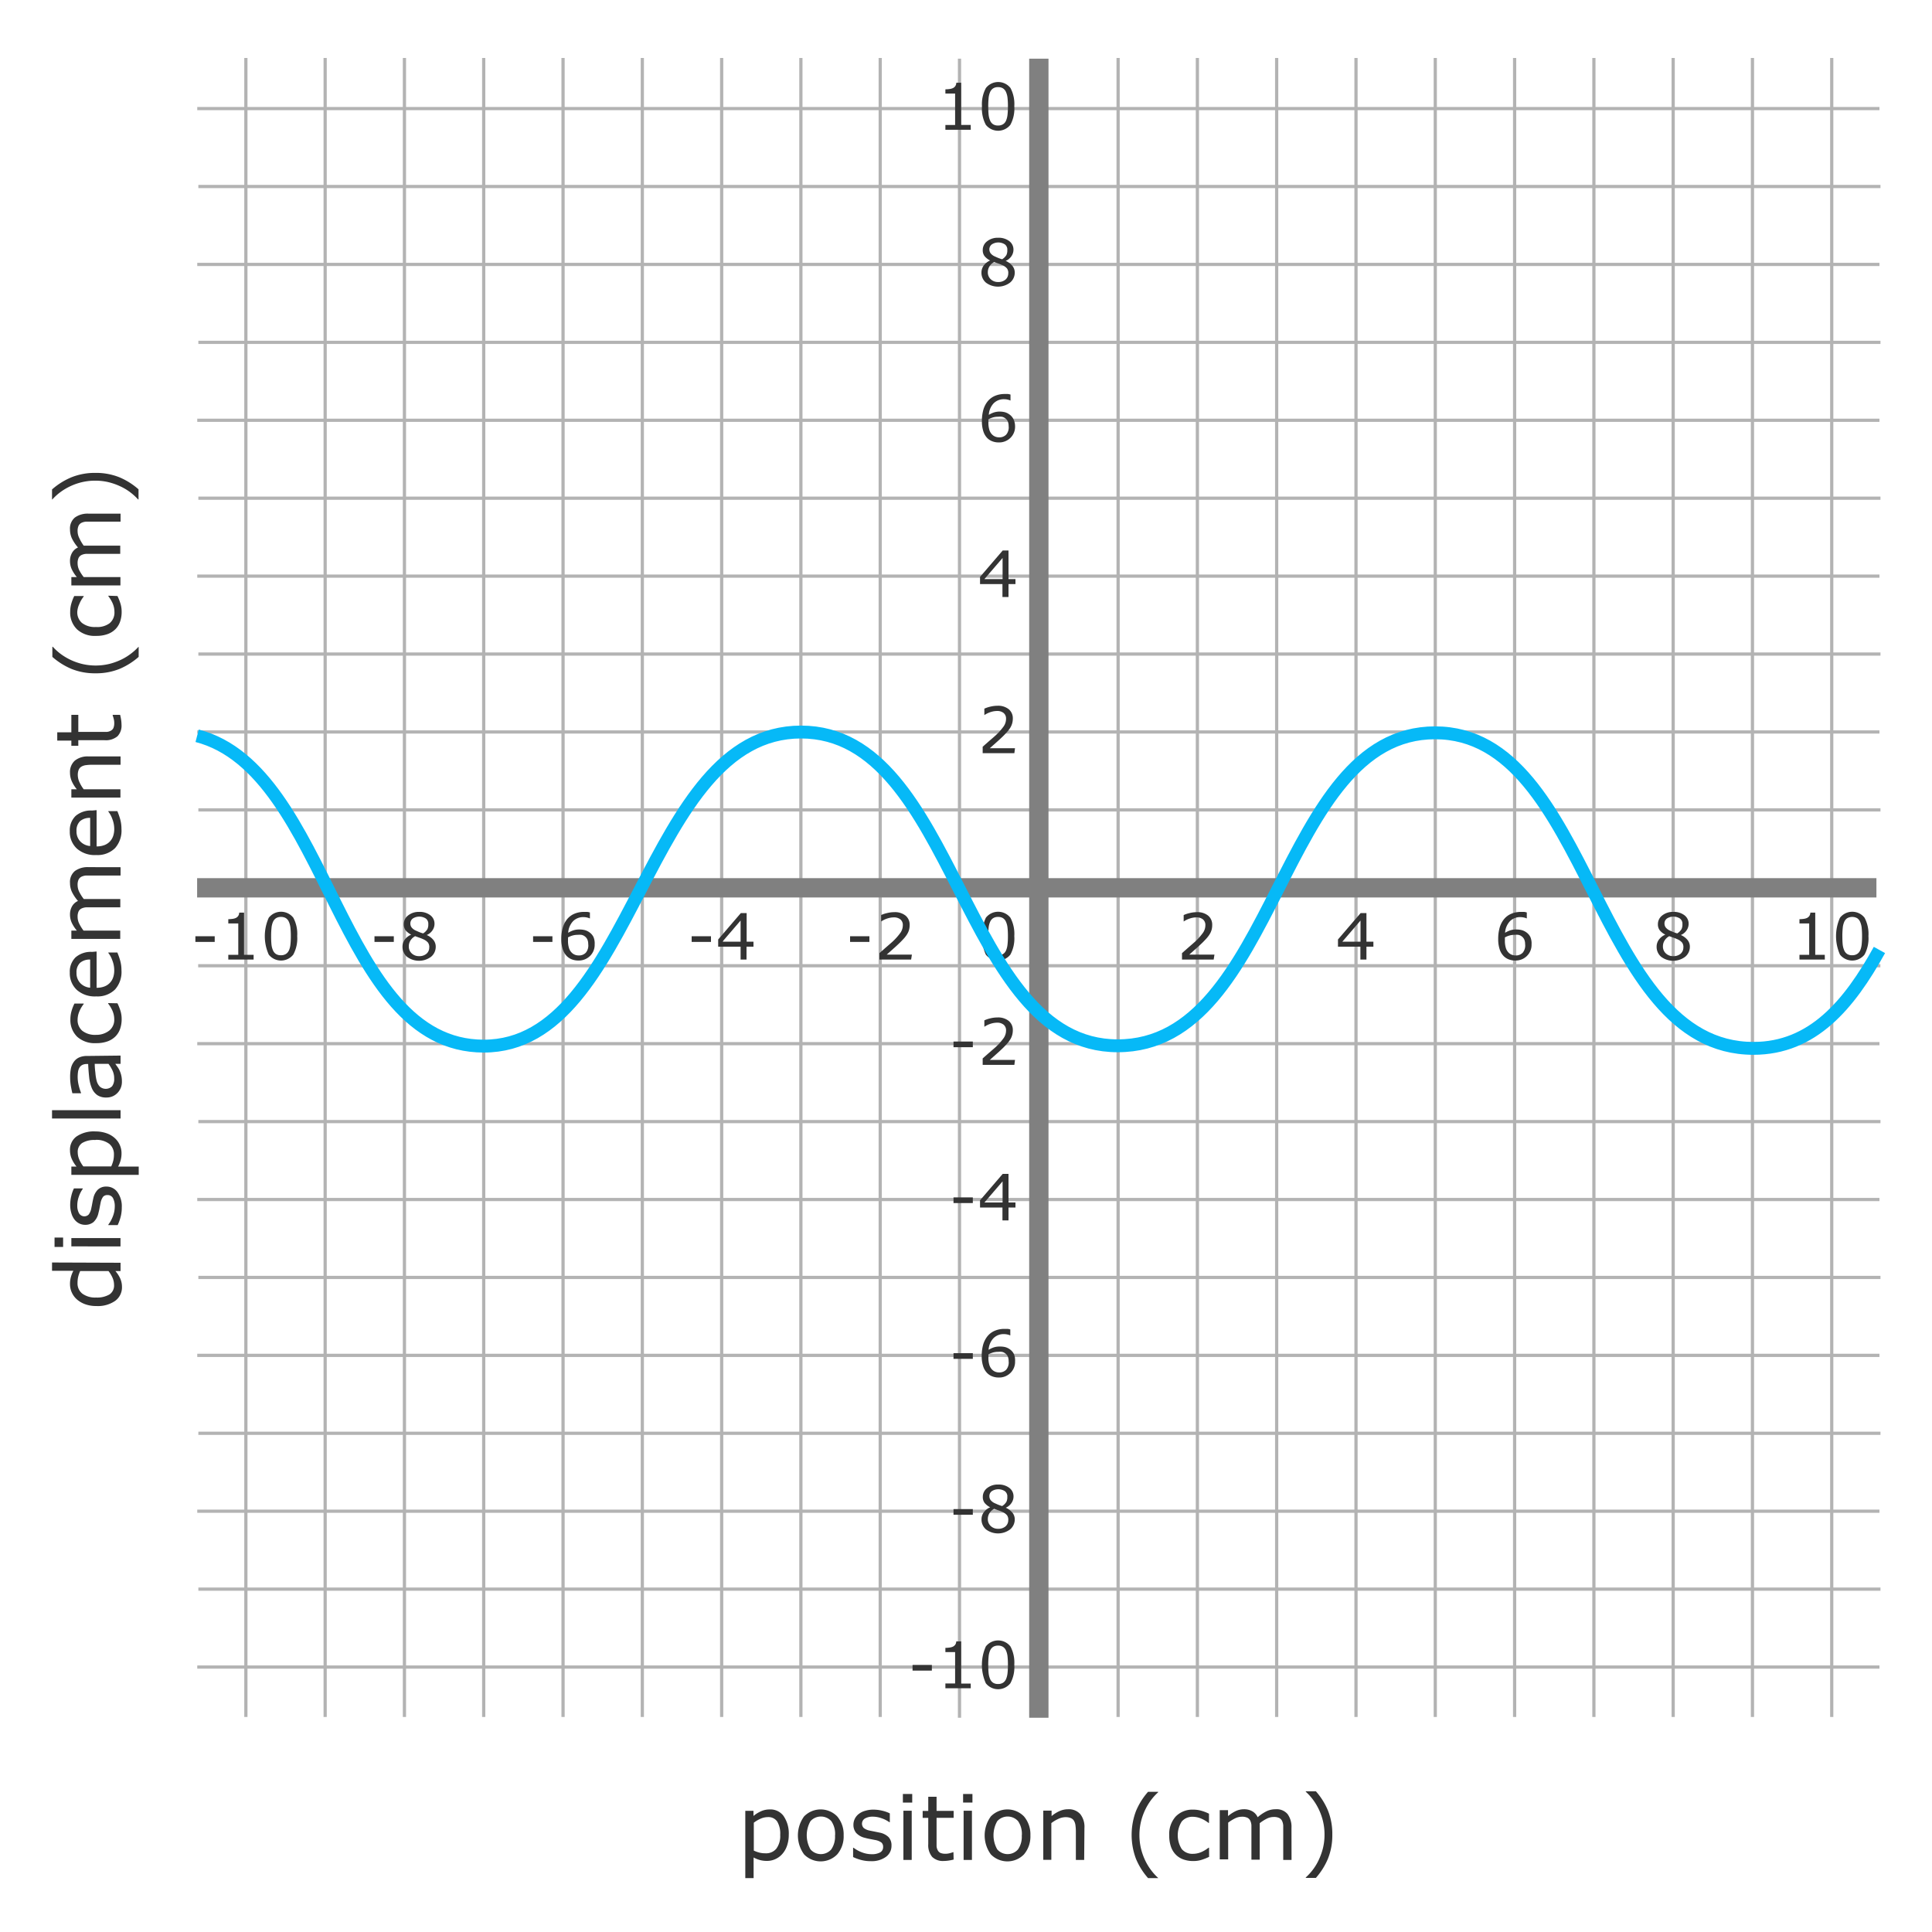 <svg xmlns="http://www.w3.org/2000/svg" width="300" height="300" viewBox="0 0 300 300"><title>2018-con-SCI-158-wave18</title><g id="default"><line x1="30.63" y1="234.66" x2="291.84" y2="234.66" fill="none" stroke="#b3b3b3" stroke-miterlimit="10" stroke-width="0.5"/><line x1="30.63" y1="258.86" x2="291.84" y2="258.86" fill="none" stroke="#b3b3b3" stroke-miterlimit="10" stroke-width="0.5"/><line x1="30.63" y1="210.46" x2="291.84" y2="210.46" fill="none" stroke="#b3b3b3" stroke-miterlimit="10" stroke-width="0.5"/><line x1="30.63" y1="186.26" x2="291.84" y2="186.26" fill="none" stroke="#b3b3b3" stroke-miterlimit="10" stroke-width="0.5"/><line x1="30.63" y1="162.06" x2="291.84" y2="162.06" fill="none" stroke="#b3b3b3" stroke-miterlimit="10" stroke-width="0.5"/><line x1="30.63" y1="113.66" x2="291.84" y2="113.66" fill="none" stroke="#b3b3b3" stroke-miterlimit="10" stroke-width="0.5"/><line x1="30.63" y1="89.46" x2="291.84" y2="89.46" fill="none" stroke="#b3b3b3" stroke-miterlimit="10" stroke-width="0.5"/><line x1="30.63" y1="65.26" x2="291.84" y2="65.26" fill="none" stroke="#b3b3b3" stroke-miterlimit="10" stroke-width="0.5"/><line x1="30.63" y1="41.06" x2="291.84" y2="41.06" fill="none" stroke="#b3b3b3" stroke-miterlimit="10" stroke-width="0.5"/><line x1="30.63" y1="16.86" x2="291.84" y2="16.86" fill="none" stroke="#b3b3b3" stroke-miterlimit="10" stroke-width="0.5"/><line x1="30.77" y1="149.96" x2="291.98" y2="149.96" fill="none" stroke="#b3b3b3" stroke-miterlimit="10" stroke-width="0.5"/><line x1="30.8" y1="246.76" x2="292" y2="246.76" fill="none" stroke="#b3b3b3" stroke-miterlimit="10" stroke-width="0.5"/><line x1="30.8" y1="222.56" x2="292" y2="222.56" fill="none" stroke="#b3b3b3" stroke-miterlimit="10" stroke-width="0.5"/><line x1="30.8" y1="198.36" x2="292" y2="198.36" fill="none" stroke="#b3b3b3" stroke-miterlimit="10" stroke-width="0.5"/><line x1="30.8" y1="174.16" x2="292" y2="174.16" fill="none" stroke="#b3b3b3" stroke-miterlimit="10" stroke-width="0.5"/><line x1="30.8" y1="125.76" x2="292" y2="125.76" fill="none" stroke="#b3b3b3" stroke-miterlimit="10" stroke-width="0.5"/><line x1="30.8" y1="101.56" x2="292" y2="101.56" fill="none" stroke="#b3b3b3" stroke-miterlimit="10" stroke-width="0.5"/><line x1="30.8" y1="77.36" x2="292" y2="77.36" fill="none" stroke="#b3b3b3" stroke-miterlimit="10" stroke-width="0.5"/><line x1="30.8" y1="53.16" x2="292" y2="53.16" fill="none" stroke="#b3b3b3" stroke-miterlimit="10" stroke-width="0.5"/><line x1="30.8" y1="28.96" x2="292" y2="28.96" fill="none" stroke="#b3b3b3" stroke-miterlimit="10" stroke-width="0.5"/><line x1="284.43" y1="266.61" x2="284.43" y2="9" fill="none" stroke="#b3b3b3" stroke-miterlimit="10" stroke-width="0.5"/><line x1="259.81" y1="266.61" x2="259.81" y2="9" fill="none" stroke="#b3b3b3" stroke-miterlimit="10" stroke-width="0.5"/><line x1="235.19" y1="266.61" x2="235.19" y2="9" fill="none" stroke="#b3b3b3" stroke-miterlimit="10" stroke-width="0.5"/><line x1="210.56" y1="266.61" x2="210.56" y2="9" fill="none" stroke="#b3b3b3" stroke-miterlimit="10" stroke-width="0.5"/><line x1="185.93" y1="266.61" x2="185.93" y2="9" fill="none" stroke="#b3b3b3" stroke-miterlimit="10" stroke-width="0.5"/><line x1="136.68" y1="266.61" x2="136.68" y2="9" fill="none" stroke="#b3b3b3" stroke-miterlimit="10" stroke-width="0.5"/><line x1="112.06" y1="266.61" x2="112.06" y2="9" fill="none" stroke="#b3b3b3" stroke-miterlimit="10" stroke-width="0.5"/><line x1="87.43" y1="266.61" x2="87.43" y2="9" fill="none" stroke="#b3b3b3" stroke-miterlimit="10" stroke-width="0.5"/><line x1="62.8" y1="266.61" x2="62.8" y2="9" fill="none" stroke="#b3b3b3" stroke-miterlimit="10" stroke-width="0.5"/><line x1="38.18" y1="266.61" x2="38.18" y2="9" fill="none" stroke="#b3b3b3" stroke-miterlimit="10" stroke-width="0.5"/><line x1="148.99" y1="266.73" x2="148.99" y2="9.11" fill="none" stroke="#b3b3b3" stroke-miterlimit="10" stroke-width="0.5"/><line x1="272.12" y1="266.61" x2="272.12" y2="9" fill="none" stroke="#b3b3b3" stroke-miterlimit="10" stroke-width="0.5"/><line x1="247.5" y1="266.61" x2="247.5" y2="9" fill="none" stroke="#b3b3b3" stroke-miterlimit="10" stroke-width="0.5"/><line x1="222.87" y1="266.61" x2="222.87" y2="9" fill="none" stroke="#b3b3b3" stroke-miterlimit="10" stroke-width="0.5"/><line x1="198.24" y1="266.61" x2="198.24" y2="9" fill="none" stroke="#b3b3b3" stroke-miterlimit="10" stroke-width="0.5"/><line x1="173.62" y1="266.61" x2="173.62" y2="9" fill="none" stroke="#b3b3b3" stroke-miterlimit="10" stroke-width="0.5"/><line x1="124.36" y1="266.61" x2="124.36" y2="9" fill="none" stroke="#b3b3b3" stroke-miterlimit="10" stroke-width="0.5"/><line x1="99.74" y1="266.61" x2="99.74" y2="9" fill="none" stroke="#b3b3b3" stroke-miterlimit="10" stroke-width="0.5"/><line x1="75.11" y1="266.61" x2="75.11" y2="9" fill="none" stroke="#b3b3b3" stroke-miterlimit="10" stroke-width="0.5"/><line x1="50.49" y1="266.61" x2="50.49" y2="9" fill="none" stroke="#b3b3b3" stroke-miterlimit="10" stroke-width="0.5"/><line x1="161.31" y1="266.73" x2="161.31" y2="9.11" fill="none" stroke="gray" stroke-miterlimit="10" stroke-width="3"/><line x1="30.61" y1="137.86" x2="291.37" y2="137.86" fill="none" stroke="gray" stroke-miterlimit="10" stroke-width="3"/><path d="M33.34,146.26h-3v-.88h3Z" fill="#333"/><path d="M39.38,149H35.45v-.74H37v-4.87H35.45v-.66a4.58,4.58,0,0,0,.66-.05,1.67,1.67,0,0,0,.53-.15.89.89,0,0,0,.5-.82h.76v6.55h1.48Z" fill="#333"/><path d="M46.15,145.36a5.27,5.27,0,0,1-.61,2.87,2.43,2.43,0,0,1-3.81,0,7,7,0,0,1,0-5.72,2.42,2.42,0,0,1,3.82,0A5.34,5.34,0,0,1,46.15,145.36Zm-1.28,2.22a3.28,3.28,0,0,0,.23-.93,11.61,11.61,0,0,0,.06-1.29,11.85,11.85,0,0,0-.06-1.29,3,3,0,0,0-.24-.93,1.28,1.28,0,0,0-.47-.57,1.38,1.38,0,0,0-.76-.19,1.39,1.39,0,0,0-.76.19,1.29,1.29,0,0,0-.48.58,3,3,0,0,0-.23.94,12.3,12.3,0,0,0-.06,1.27,12.62,12.62,0,0,0,.05,1.27,3.11,3.11,0,0,0,.23.92,1.28,1.28,0,0,0,.46.58,1.37,1.37,0,0,0,.78.2,1.41,1.41,0,0,0,.76-.19A1.23,1.23,0,0,0,44.86,147.58Z" fill="#333"/><path d="M144.7,259.41h-3v-.88h3Z" fill="#333"/><path d="M150.74,262.15H146.8v-.74h1.51v-4.87H146.8v-.66a4.59,4.59,0,0,0,.66-.05,1.68,1.68,0,0,0,.53-.15,1,1,0,0,0,.35-.31,1,1,0,0,0,.15-.5h.76v6.55h1.48Z" fill="#333"/><path d="M157.5,258.51a5.26,5.26,0,0,1-.61,2.87,2.43,2.43,0,0,1-3.81,0,7,7,0,0,1,0-5.72,2.42,2.42,0,0,1,3.82,0A5.33,5.33,0,0,1,157.5,258.51Zm-1.28,2.22a3.29,3.29,0,0,0,.23-.93,11.47,11.47,0,0,0,.06-1.29,11.7,11.7,0,0,0-.06-1.29,3,3,0,0,0-.24-.93,1.28,1.28,0,0,0-.47-.57,1.38,1.38,0,0,0-.76-.19,1.39,1.39,0,0,0-.76.19,1.29,1.29,0,0,0-.48.58,3,3,0,0,0-.23.94,14.24,14.24,0,0,0,0,2.55,3.09,3.09,0,0,0,.23.92,1.29,1.29,0,0,0,.46.58,1.38,1.38,0,0,0,.78.2,1.41,1.41,0,0,0,.76-.19A1.24,1.24,0,0,0,156.22,260.72Z" fill="#333"/><path d="M61.15,146.26h-3v-.88h3Z" fill="#333"/><path d="M67.66,147a2,2,0,0,1-.73,1.57,3.12,3.12,0,0,1-3.73,0,2,2,0,0,1-.7-1.56,1.84,1.84,0,0,1,.35-1.1,2.39,2.39,0,0,1,1-.78v0a2.6,2.6,0,0,1-.87-.68,1.5,1.5,0,0,1-.28-.93,1.69,1.69,0,0,1,.67-1.37,2.63,2.63,0,0,1,1.71-.55,2.69,2.69,0,0,1,1.74.52,1.63,1.63,0,0,1,.65,1.33,1.77,1.77,0,0,1-.31,1,2,2,0,0,1-.9.74v0a2.75,2.75,0,0,1,1,.72A1.64,1.64,0,0,1,67.66,147Zm-1,.09a1.2,1.2,0,0,0-.2-.72,2,2,0,0,0-.77-.54,4.9,4.9,0,0,0-.5-.2l-.73-.26a1.92,1.92,0,0,0-.71.65,1.67,1.67,0,0,0-.27.93,1.43,1.43,0,0,0,.45,1.09,1.61,1.61,0,0,0,1.15.43,1.69,1.69,0,0,0,1.14-.37A1.26,1.26,0,0,0,66.65,147.07Zm-.15-3.64a1,1,0,0,0-.4-.83,1.87,1.87,0,0,0-2,0,.94.94,0,0,0-.39.79,1,1,0,0,0,.2.61,1.7,1.7,0,0,0,.6.46l.52.23a6.17,6.17,0,0,0,.66.23,2,2,0,0,0,.67-.67A1.67,1.67,0,0,0,66.5,143.42Z" fill="#333"/><path d="M151.06,235.21h-3v-.88h3Z" fill="#333"/><path d="M157.57,235.92a2,2,0,0,1-.73,1.57,3.12,3.12,0,0,1-3.73,0,2,2,0,0,1-.7-1.56,1.84,1.84,0,0,1,.35-1.1,2.39,2.39,0,0,1,1-.78v0a2.6,2.6,0,0,1-.87-.68,1.49,1.49,0,0,1-.28-.93,1.69,1.69,0,0,1,.67-1.37,2.63,2.63,0,0,1,1.71-.55,2.69,2.69,0,0,1,1.74.52,1.63,1.63,0,0,1,.65,1.33,1.77,1.77,0,0,1-.31,1,2,2,0,0,1-.9.75v0a2.74,2.74,0,0,1,1,.72A1.64,1.64,0,0,1,157.57,235.92Zm-1,.09a1.2,1.2,0,0,0-.2-.72,2,2,0,0,0-.77-.54,4.61,4.61,0,0,0-.5-.2l-.73-.26a1.91,1.91,0,0,0-.71.65,1.66,1.66,0,0,0-.27.93,1.44,1.44,0,0,0,.45,1.09,1.61,1.61,0,0,0,1.15.43,1.69,1.69,0,0,0,1.14-.37A1.26,1.26,0,0,0,156.56,236Zm-.15-3.64a1,1,0,0,0-.4-.83,1.87,1.87,0,0,0-2,0,.93.93,0,0,0-.39.79,1,1,0,0,0,.2.61,1.7,1.7,0,0,0,.6.46l.52.23a6.34,6.34,0,0,0,.66.23,2,2,0,0,0,.67-.67A1.67,1.67,0,0,0,156.41,232.37Z" fill="#333"/><path d="M85.78,146.26h-3v-.88h3Z" fill="#333"/><path d="M92.34,146.64a2.4,2.4,0,0,1-.73,1.81,2.49,2.49,0,0,1-1.79.7,2.74,2.74,0,0,1-1-.17,2.24,2.24,0,0,1-.78-.49,2.64,2.64,0,0,1-.65-1.07,5,5,0,0,1-.23-1.61,6.43,6.43,0,0,1,.21-1.71,3.77,3.77,0,0,1,.66-1.33,2.91,2.91,0,0,1,1.11-.86,3.78,3.78,0,0,1,1.58-.31l.48,0a2.18,2.18,0,0,1,.4.09v.93h0a1.81,1.81,0,0,0-.41-.14,2.42,2.42,0,0,0-.56-.07,2.2,2.2,0,0,0-1.67.66,2.87,2.87,0,0,0-.73,1.77,3.88,3.88,0,0,1,.81-.38,3,3,0,0,1,.92-.13,3.5,3.5,0,0,1,.82.09,2.18,2.18,0,0,1,.73.34,1.91,1.91,0,0,1,.65.75A2.54,2.54,0,0,1,92.34,146.64Zm-1,0a1.84,1.84,0,0,0-.13-.75,1.29,1.29,0,0,0-.44-.52,1.25,1.25,0,0,0-.5-.21,3.23,3.23,0,0,0-.57,0,2.92,2.92,0,0,0-.77.1,3.41,3.41,0,0,0-.73.3c0,.07,0,.14,0,.21s0,.15,0,.25a3.75,3.75,0,0,0,.16,1.22,1.74,1.74,0,0,0,.44.71,1.46,1.46,0,0,0,.49.31,1.57,1.57,0,0,0,.57.1,1.45,1.45,0,0,0,1.11-.43A1.75,1.75,0,0,0,91.35,146.68Z" fill="#333"/><path d="M151.06,211h-3v-.88h3Z" fill="#333"/><path d="M157.62,211.39a2.39,2.39,0,0,1-.73,1.81,2.48,2.48,0,0,1-1.79.7,2.75,2.75,0,0,1-1-.17,2.25,2.25,0,0,1-.78-.49,2.64,2.64,0,0,1-.65-1.07,5,5,0,0,1-.23-1.61,6.45,6.45,0,0,1,.21-1.71,3.77,3.77,0,0,1,.66-1.33,2.9,2.9,0,0,1,1.11-.86,3.78,3.78,0,0,1,1.58-.31l.48,0a2.12,2.12,0,0,1,.4.09v.93h0a1.81,1.81,0,0,0-.41-.14,2.42,2.42,0,0,0-.56-.07,2.2,2.2,0,0,0-1.67.66,2.87,2.87,0,0,0-.73,1.78,3.92,3.92,0,0,1,.81-.38,3,3,0,0,1,.92-.13,3.52,3.52,0,0,1,.82.08,2.18,2.18,0,0,1,.73.34,1.9,1.9,0,0,1,.65.75A2.53,2.53,0,0,1,157.62,211.39Zm-1,0a1.83,1.83,0,0,0-.13-.75,1.28,1.28,0,0,0-.44-.52,1.24,1.24,0,0,0-.5-.21,3.19,3.19,0,0,0-.57,0,2.89,2.89,0,0,0-.77.1,3.37,3.37,0,0,0-.73.3c0,.07,0,.14,0,.21s0,.15,0,.25a3.77,3.77,0,0,0,.16,1.22,1.75,1.75,0,0,0,.44.71,1.46,1.46,0,0,0,.49.31,1.57,1.57,0,0,0,.57.1,1.45,1.45,0,0,0,1.11-.43A1.75,1.75,0,0,0,156.63,211.43Z" fill="#333"/><path d="M110.4,146.26h-3v-.88h3Z" fill="#333"/><path d="M117,147h-1.08v2H115v-2h-3.48v-1.12l3.52-4.1h.9v4.44H117Zm-2-.78v-3.28l-2.82,3.28Z" fill="#333"/><path d="M151.06,186.81h-3v-.88h3Z" fill="#333"/><path d="M157.68,187.5H156.6v2h-.94v-2h-3.48v-1.12l3.52-4.1h.9v4.44h1.08Zm-2-.78v-3.28l-2.82,3.28Z" fill="#333"/><path d="M135,146.26h-3v-.88h3Z" fill="#333"/><path d="M141.48,149h-4.92v-1l1-.88q.51-.44,1-.87a9.39,9.39,0,0,0,1.28-1.44,2.08,2.08,0,0,0,.35-1.15,1.1,1.1,0,0,0-.37-.89,1.55,1.55,0,0,0-1-.32,3.35,3.35,0,0,0-1,.16,3.9,3.9,0,0,0-1,.48h0v-1a4.63,4.63,0,0,1,.93-.31,4.72,4.72,0,0,1,1.12-.14,2.62,2.62,0,0,1,1.75.54,1.82,1.82,0,0,1,.63,1.46,2.75,2.75,0,0,1-.1.77,2.64,2.64,0,0,1-.31.68,4.75,4.75,0,0,1-.45.6q-.26.29-.62.65-.52.51-1.08,1l-1,.89h3.91Z" fill="#333"/><path d="M151.06,162.61h-3v-.88h3Z" fill="#333"/><path d="M157.51,165.35h-4.92v-1l1-.88q.52-.44,1-.87a9.42,9.42,0,0,0,1.28-1.44,2.09,2.09,0,0,0,.35-1.15,1.11,1.11,0,0,0-.37-.89,1.55,1.55,0,0,0-1-.32,3.34,3.34,0,0,0-1,.16,3.89,3.89,0,0,0-1,.48h0v-1a4.62,4.62,0,0,1,.92-.31,4.72,4.72,0,0,1,1.12-.14,2.62,2.62,0,0,1,1.75.54,1.82,1.82,0,0,1,.63,1.46,2.73,2.73,0,0,1-.11.77,2.63,2.63,0,0,1-.31.68,4.75,4.75,0,0,1-.45.6q-.26.29-.62.65-.52.51-1.08,1l-1,.89h3.91Z" fill="#333"/><path d="M188.46,149h-4.92v-1l1-.88q.51-.44,1-.87a9.36,9.36,0,0,0,1.28-1.44,2.08,2.08,0,0,0,.35-1.15,1.1,1.1,0,0,0-.37-.89,1.55,1.55,0,0,0-1-.32,3.35,3.35,0,0,0-1,.16,3.92,3.92,0,0,0-1,.48h0v-1a4.65,4.65,0,0,1,.93-.31,4.71,4.71,0,0,1,1.12-.14,2.62,2.62,0,0,1,1.75.54,1.82,1.82,0,0,1,.63,1.46,2.77,2.77,0,0,1-.1.77,2.66,2.66,0,0,1-.31.68,4.74,4.74,0,0,1-.45.6q-.26.29-.62.65-.52.51-1.08,1l-1,.89h3.91Z" fill="#333"/><path d="M157.51,116.95h-4.92v-1l1-.88q.52-.44,1-.87a9.42,9.42,0,0,0,1.28-1.44,2.09,2.09,0,0,0,.35-1.15,1.11,1.11,0,0,0-.37-.89,1.55,1.55,0,0,0-1-.32,3.34,3.34,0,0,0-1,.16,3.89,3.89,0,0,0-1,.48h0v-1a4.62,4.62,0,0,1,.92-.31,4.72,4.72,0,0,1,1.12-.14,2.62,2.62,0,0,1,1.75.54,1.82,1.82,0,0,1,.63,1.46,2.73,2.73,0,0,1-.11.77,2.63,2.63,0,0,1-.31.68,4.75,4.75,0,0,1-.45.6q-.26.29-.62.65-.52.51-1.08,1l-1,.89h3.91Z" fill="#333"/><path d="M213.26,147h-1.08v2h-.94v-2h-3.48v-1.12l3.52-4.1h.9v4.44h1.08Zm-2-.78v-3.28l-2.82,3.28Z" fill="#333"/><path d="M157.68,90.7H156.6v2h-.94v-2h-3.48V89.58l3.52-4.1h.9v4.44h1.08Zm-2-.78V86.64l-2.82,3.28Z" fill="#333"/><path d="M237.82,146.64a2.39,2.39,0,0,1-.73,1.81,2.48,2.48,0,0,1-1.79.7,2.74,2.74,0,0,1-1-.17,2.24,2.24,0,0,1-.78-.49,2.64,2.64,0,0,1-.65-1.07,5,5,0,0,1-.23-1.61,6.45,6.45,0,0,1,.21-1.71,3.78,3.78,0,0,1,.66-1.33,2.9,2.9,0,0,1,1.11-.86,3.77,3.77,0,0,1,1.58-.31l.48,0a2.2,2.2,0,0,1,.4.09v.93h0a1.82,1.82,0,0,0-.41-.14,2.42,2.42,0,0,0-.56-.07,2.2,2.2,0,0,0-1.67.66,2.87,2.87,0,0,0-.73,1.77,3.89,3.89,0,0,1,.81-.38,3,3,0,0,1,.92-.13,3.49,3.49,0,0,1,.82.09,2.18,2.18,0,0,1,.73.34,1.9,1.9,0,0,1,.65.75A2.53,2.53,0,0,1,237.82,146.64Zm-1,0a1.83,1.83,0,0,0-.13-.75,1.28,1.28,0,0,0-.44-.52,1.26,1.26,0,0,0-.5-.21,3.24,3.24,0,0,0-.57,0,2.91,2.91,0,0,0-.77.1,3.39,3.39,0,0,0-.73.3c0,.07,0,.14,0,.21s0,.15,0,.25a3.77,3.77,0,0,0,.16,1.22,1.74,1.74,0,0,0,.44.71,1.46,1.46,0,0,0,.49.31,1.58,1.58,0,0,0,.57.1,1.45,1.45,0,0,0,1.11-.43A1.75,1.75,0,0,0,236.83,146.68Z" fill="#333"/><path d="M157.62,66.19a2.4,2.4,0,0,1-.73,1.81,2.49,2.49,0,0,1-1.79.7,2.74,2.74,0,0,1-1-.17,2.24,2.24,0,0,1-.78-.49A2.65,2.65,0,0,1,152.7,67a5,5,0,0,1-.23-1.61,6.41,6.41,0,0,1,.21-1.71,3.76,3.76,0,0,1,.66-1.33,2.92,2.92,0,0,1,1.11-.86,3.78,3.78,0,0,1,1.58-.31l.48,0a2.17,2.17,0,0,1,.4.09v.93h0a1.8,1.8,0,0,0-.41-.14,2.42,2.42,0,0,0-.56-.07,2.2,2.2,0,0,0-1.67.66,2.87,2.87,0,0,0-.73,1.77,3.87,3.87,0,0,1,.81-.38,3,3,0,0,1,.92-.13A3.5,3.5,0,0,1,156,64a2.18,2.18,0,0,1,.72.34,1.91,1.91,0,0,1,.65.75A2.55,2.55,0,0,1,157.62,66.19Zm-1,0a1.85,1.85,0,0,0-.13-.75,1.29,1.29,0,0,0-.44-.52,1.25,1.25,0,0,0-.5-.21,3.22,3.22,0,0,0-.57,0,2.92,2.92,0,0,0-.77.1,3.43,3.43,0,0,0-.73.3c0,.07,0,.14,0,.21s0,.15,0,.25a3.74,3.74,0,0,0,.16,1.22,1.73,1.73,0,0,0,.44.71,1.46,1.46,0,0,0,.49.31,1.57,1.57,0,0,0,.57.1,1.45,1.45,0,0,0,1.11-.43A1.75,1.75,0,0,0,156.63,66.23Z" fill="#333"/><path d="M262.4,147a2,2,0,0,1-.73,1.57,3.12,3.12,0,0,1-3.73,0,2,2,0,0,1-.7-1.56,1.84,1.84,0,0,1,.35-1.1,2.4,2.4,0,0,1,1-.78v0a2.59,2.59,0,0,1-.87-.68,1.49,1.49,0,0,1-.28-.93,1.69,1.69,0,0,1,.67-1.37,2.63,2.63,0,0,1,1.71-.55,2.69,2.69,0,0,1,1.74.52,1.63,1.63,0,0,1,.65,1.33,1.77,1.77,0,0,1-.31,1,2,2,0,0,1-.9.74v0a2.74,2.74,0,0,1,1,.72A1.64,1.64,0,0,1,262.4,147Zm-1,.09a1.2,1.2,0,0,0-.2-.72,2,2,0,0,0-.77-.54,4.82,4.82,0,0,0-.5-.2l-.73-.26a1.92,1.92,0,0,0-.71.65,1.66,1.66,0,0,0-.27.93,1.43,1.43,0,0,0,.45,1.09,1.61,1.61,0,0,0,1.15.43,1.69,1.69,0,0,0,1.14-.37A1.26,1.26,0,0,0,261.39,147.07Zm-.15-3.64a1,1,0,0,0-.4-.83,1.87,1.87,0,0,0-2,0,.93.93,0,0,0-.39.79,1,1,0,0,0,.2.61,1.7,1.7,0,0,0,.6.46l.52.23a6.13,6.13,0,0,0,.66.23,2,2,0,0,0,.67-.67A1.67,1.67,0,0,0,261.24,143.42Z" fill="#333"/><path d="M157.57,42.32a2,2,0,0,1-.74,1.57,3.12,3.12,0,0,1-3.73,0,2,2,0,0,1-.7-1.56,1.84,1.84,0,0,1,.35-1.1,2.39,2.39,0,0,1,1-.78v0a2.61,2.61,0,0,1-.87-.68,1.5,1.5,0,0,1-.28-.93,1.69,1.69,0,0,1,.67-1.37,2.63,2.63,0,0,1,1.71-.55,2.7,2.7,0,0,1,1.74.52,1.63,1.63,0,0,1,.65,1.33,1.77,1.77,0,0,1-.31,1,2,2,0,0,1-.9.74v0a2.76,2.76,0,0,1,1,.72A1.64,1.64,0,0,1,157.57,42.32Zm-1,.09a1.2,1.2,0,0,0-.2-.72,2,2,0,0,0-.77-.54,5,5,0,0,0-.5-.2l-.73-.26a1.93,1.93,0,0,0-.71.65,1.67,1.67,0,0,0-.27.93,1.43,1.43,0,0,0,.45,1.09,1.61,1.61,0,0,0,1.15.43,1.69,1.69,0,0,0,1.14-.37A1.25,1.25,0,0,0,156.56,42.42Zm-.15-3.64a1,1,0,0,0-.4-.83,1.87,1.87,0,0,0-2,0,.94.94,0,0,0-.39.79,1,1,0,0,0,.2.61,1.69,1.69,0,0,0,.6.46l.52.23a6.21,6.21,0,0,0,.66.23,2,2,0,0,0,.67-.67A1.68,1.68,0,0,0,156.41,38.77Z" fill="#333"/><path d="M283.36,149h-3.94v-.74h1.51v-4.87h-1.51v-.66a4.58,4.58,0,0,0,.66-.05,1.66,1.66,0,0,0,.53-.15,1,1,0,0,0,.35-.31,1,1,0,0,0,.15-.51h.76v6.55h1.48Z" fill="#333"/><path d="M290.13,145.36a5.27,5.27,0,0,1-.61,2.87,2.43,2.43,0,0,1-3.81,0,7,7,0,0,1,0-5.72,2.42,2.42,0,0,1,3.82,0A5.34,5.34,0,0,1,290.13,145.36Zm-1.28,2.22a3.28,3.28,0,0,0,.23-.93,11.74,11.74,0,0,0,.06-1.29,12,12,0,0,0-.06-1.29,3,3,0,0,0-.24-.93,1.28,1.28,0,0,0-.47-.57,1.61,1.61,0,0,0-1.52,0,1.29,1.29,0,0,0-.48.58,3,3,0,0,0-.23.94,12.15,12.15,0,0,0-.06,1.27q0,.76.05,1.27a3.12,3.12,0,0,0,.23.92,1.28,1.28,0,0,0,.46.58,1.37,1.37,0,0,0,.78.2,1.4,1.4,0,0,0,.76-.19A1.22,1.22,0,0,0,288.84,147.58Z" fill="#333"/><path d="M150.74,20.15H146.8v-.74h1.51V14.53H146.8v-.66a4.58,4.58,0,0,0,.66-.05,1.67,1.67,0,0,0,.53-.15.89.89,0,0,0,.5-.82h.76v6.55h1.48Z" fill="#333"/><path d="M157.5,16.51a5.26,5.26,0,0,1-.61,2.87,2.43,2.43,0,0,1-3.81,0,5.33,5.33,0,0,1-.6-2.85,5.29,5.29,0,0,1,.61-2.86,2.42,2.42,0,0,1,3.82,0A5.33,5.33,0,0,1,157.5,16.51Zm-1.28,2.22a3.28,3.28,0,0,0,.23-.93,11.48,11.48,0,0,0,.06-1.29,11.72,11.72,0,0,0-.06-1.29,3,3,0,0,0-.24-.93,1.28,1.28,0,0,0-.47-.57,1.38,1.38,0,0,0-.76-.19,1.39,1.39,0,0,0-.76.19,1.29,1.29,0,0,0-.48.58,3,3,0,0,0-.23.94,14.24,14.24,0,0,0,0,2.55,3.09,3.09,0,0,0,.23.92,1.28,1.28,0,0,0,.46.58,1.38,1.38,0,0,0,.78.2,1.41,1.41,0,0,0,.76-.19A1.24,1.24,0,0,0,156.22,18.73Z" fill="#333"/><path d="M157.5,145.36a5.26,5.26,0,0,1-.61,2.87,2.43,2.43,0,0,1-3.81,0,7,7,0,0,1,0-5.72,2.42,2.42,0,0,1,3.82,0A5.33,5.33,0,0,1,157.5,145.36Zm-1.28,2.22a3.28,3.28,0,0,0,.23-.93,11.48,11.48,0,0,0,.06-1.29,11.72,11.72,0,0,0-.06-1.29,3,3,0,0,0-.24-.93,1.28,1.28,0,0,0-.47-.57,1.38,1.38,0,0,0-.76-.19,1.39,1.39,0,0,0-.76.19,1.29,1.29,0,0,0-.48.58,3,3,0,0,0-.23.94,14.24,14.24,0,0,0,0,2.55,3.09,3.09,0,0,0,.23.92,1.28,1.28,0,0,0,.46.58,1.38,1.38,0,0,0,.78.2,1.41,1.41,0,0,0,.76-.19A1.24,1.24,0,0,0,156.22,147.58Z" fill="#333"/><path d="M122.48,284.9a5.16,5.16,0,0,1-.27,1.7,3.72,3.72,0,0,1-.75,1.3,3.14,3.14,0,0,1-1.06.78,3.09,3.09,0,0,1-1.3.28,4.12,4.12,0,0,1-1.08-.13,4.46,4.46,0,0,1-1-.4v3.2h-1.29V281.18H117v.8a5,5,0,0,1,1.15-.72,3.25,3.25,0,0,1,1.36-.29,2.52,2.52,0,0,1,2.15,1A4.79,4.79,0,0,1,122.48,284.9Zm-1.33,0a3.66,3.66,0,0,0-.47-2.06,1.64,1.64,0,0,0-1.45-.68,2.83,2.83,0,0,0-1.11.24,5,5,0,0,0-1.07.63v4.33a5.15,5.15,0,0,0,.94.33,4,4,0,0,0,.89.09,2.06,2.06,0,0,0,1.67-.72A3.29,3.29,0,0,0,121.15,284.94Z" fill="#333"/><path d="M131,285a4.28,4.28,0,0,1-1,2.95,3.59,3.59,0,0,1-5.14,0,5,5,0,0,1,0-5.9,3.59,3.59,0,0,1,5.14,0A4.29,4.29,0,0,1,131,285Zm-1.33,0a3.48,3.48,0,0,0-.58-2.21,2.18,2.18,0,0,0-3.24,0,4.43,4.43,0,0,0,0,4.38,2.14,2.14,0,0,0,3.23,0A3.46,3.46,0,0,0,129.66,285Z" fill="#333"/><path d="M138.43,286.61a2.08,2.08,0,0,1-.86,1.72,3.77,3.77,0,0,1-2.36.67,5.65,5.65,0,0,1-1.55-.2,6.91,6.91,0,0,1-1.19-.44v-1.44h.07a5.13,5.13,0,0,0,1.35.73,4.19,4.19,0,0,0,1.43.27,2.68,2.68,0,0,0,1.33-.27.92.92,0,0,0,.48-.86.87.87,0,0,0-.26-.68,2.33,2.33,0,0,0-1-.4l-.71-.14c-.29-.05-.56-.11-.8-.18a2.66,2.66,0,0,1-1.42-.78,1.94,1.94,0,0,1-.42-1.27,2.08,2.08,0,0,1,.2-.89,2.14,2.14,0,0,1,.59-.75,2.84,2.84,0,0,1,1-.51,4.35,4.35,0,0,1,1.32-.19,5.92,5.92,0,0,1,1.38.17,5.19,5.19,0,0,1,1.16.41v1.37h-.07a4.63,4.63,0,0,0-1.2-.61,4.13,4.13,0,0,0-1.38-.25,2.4,2.4,0,0,0-1.19.27.95.95,0,0,0-.19,1.51,2.3,2.3,0,0,0,.93.39l.8.16.73.15a2.73,2.73,0,0,1,1.38.7A1.86,1.86,0,0,1,138.43,286.61Z" fill="#333"/><path d="M141.65,279.9H140.2v-1.33h1.45Zm-.08,8.91h-1.29v-7.64h1.29Z" fill="#333"/><path d="M148.08,288.75a7.06,7.06,0,0,1-.79.16,5.39,5.39,0,0,1-.76.06,2.36,2.36,0,0,1-1.78-.63,2.83,2.83,0,0,1-.61-2v-4.06h-.87v-1.08h.87V279h1.29v2.19h2.65v1.08h-2.65v3.48q0,.6,0,.94a1.54,1.54,0,0,0,.19.63.93.93,0,0,0,.41.4,2,2,0,0,0,.8.13,2.47,2.47,0,0,0,.66-.09,4.48,4.48,0,0,0,.49-.15h.07Z" fill="#333"/><path d="M151,279.9h-1.45v-1.33H151Zm-.08,8.91h-1.29v-7.64h1.29Z" fill="#333"/><path d="M160,285a4.29,4.29,0,0,1-1,2.95,3.59,3.59,0,0,1-5.14,0,5,5,0,0,1,0-5.9,3.59,3.59,0,0,1,5.14,0A4.3,4.3,0,0,1,160,285Zm-1.33,0a3.48,3.48,0,0,0-.58-2.21,2.18,2.18,0,0,0-3.24,0,4.43,4.43,0,0,0,0,4.38,2.14,2.14,0,0,0,3.23,0A3.45,3.45,0,0,0,158.66,285Z" fill="#333"/><path d="M168.35,288.81h-1.29v-4.35a7.51,7.51,0,0,0-.06-1,1.81,1.81,0,0,0-.23-.72,1,1,0,0,0-.49-.43,2.12,2.12,0,0,0-.83-.14,2.67,2.67,0,0,0-1.1.26,5.6,5.6,0,0,0-1.1.66v5.7H162v-7.64h1.29V282a5.2,5.2,0,0,1,1.24-.78,3.28,3.28,0,0,1,1.32-.28,2.37,2.37,0,0,1,1.89.75,3.17,3.17,0,0,1,.65,2.15Z" fill="#333"/><path d="M179.84,291.63h-1.57a10.79,10.79,0,0,1-1.88-3,10.54,10.54,0,0,1,0-7.4,10.79,10.79,0,0,1,1.88-3h1.57v.07a8.57,8.57,0,0,0-1.06,1.15,9.06,9.06,0,0,0-.93,1.52,9.51,9.51,0,0,0-.67,1.85,9.15,9.15,0,0,0,0,4.27,9.9,9.9,0,0,0,.67,1.85,8.73,8.73,0,0,0,.94,1.52,8.62,8.62,0,0,0,1.05,1.15Z" fill="#333"/><path d="M187.75,288.33a8.35,8.35,0,0,1-1.22.48,4.3,4.3,0,0,1-1.23.17,4.54,4.54,0,0,1-1.52-.24,3.09,3.09,0,0,1-1.18-.73,3.3,3.3,0,0,1-.77-1.24,5.13,5.13,0,0,1-.27-1.76,4.06,4.06,0,0,1,1-2.94,3.6,3.6,0,0,1,2.72-1.07,4.57,4.57,0,0,1,1.29.18,6.72,6.72,0,0,1,1.16.45v1.43h-.07a4.86,4.86,0,0,0-1.21-.7,3.31,3.31,0,0,0-1.22-.25,2.16,2.16,0,0,0-1.73.73,4,4,0,0,0,0,4.28,2.14,2.14,0,0,0,1.74.74,3.21,3.21,0,0,0,.79-.1,3.47,3.47,0,0,0,.72-.27,5.77,5.77,0,0,0,.53-.3l.39-.28h.07Z" fill="#333"/><path d="M200.55,288.81h-1.29v-4.35q0-.49,0-1a2,2,0,0,0-.19-.73,1,1,0,0,0-.45-.44,1.9,1.9,0,0,0-.85-.15,2.39,2.39,0,0,0-1.08.27,6.57,6.57,0,0,0-1.08.69c0,.1,0,.23,0,.37s0,.28,0,.41v4.89h-1.29v-4.35q0-.51,0-1a2,2,0,0,0-.19-.73,1,1,0,0,0-.45-.44,1.94,1.94,0,0,0-.85-.15,2.39,2.39,0,0,0-1.06.26,6.32,6.32,0,0,0-1.06.66v5.7H189.4v-7.64h1.29V282a5.62,5.62,0,0,1,1.2-.78,3,3,0,0,1,1.27-.28,2.52,2.52,0,0,1,1.32.33,2,2,0,0,1,.81.91,6.33,6.33,0,0,1,1.42-.95,3.29,3.29,0,0,1,1.37-.29,2.21,2.21,0,0,1,1.86.76,3.37,3.37,0,0,1,.6,2.13Z" fill="#333"/><path d="M206.88,284.9a9.71,9.71,0,0,1-.67,3.7,10.79,10.79,0,0,1-1.88,3h-1.57v-.07a8.76,8.76,0,0,0,1.06-1.15,8.27,8.27,0,0,0,.93-1.52,9.9,9.9,0,0,0,.67-1.85,8.61,8.61,0,0,0,.25-2.14,8.75,8.75,0,0,0-.25-2.13,9.23,9.23,0,0,0-1.6-3.37,8.57,8.57,0,0,0-1.06-1.15v-.07h1.57a10.79,10.79,0,0,1,1.88,3A9.71,9.71,0,0,1,206.88,284.9Z" fill="#333"/><path d="M18.72,196.08v1.29h-.8a4.64,4.64,0,0,1,.75,1.16,3.18,3.18,0,0,1,.27,1.3A2.59,2.59,0,0,1,17.88,202a4.71,4.71,0,0,1-2.92.8,5,5,0,0,1-1.73-.28,4,4,0,0,1-1.29-.75,3.17,3.17,0,0,1-1.07-2.37,4,4,0,0,1,.13-1.07,4.92,4.92,0,0,1,.39-1H8.08v-1.29Zm-1.88,1.29H12.45a4.83,4.83,0,0,0-.32.93,4.21,4.21,0,0,0-.09.9,2,2,0,0,0,.75,1.68,3.34,3.34,0,0,0,2.13.6A3.79,3.79,0,0,0,17,201a1.65,1.65,0,0,0,.71-1.49,2.78,2.78,0,0,0-.24-1.11A4.73,4.73,0,0,0,16.84,197.36Z" fill="#333"/><path d="M9.8,192.17v1.45H8.47v-1.45Zm8.91.08v1.29H11.08v-1.29Z" fill="#333"/><path d="M16.52,184.25a2.08,2.08,0,0,1,1.72.87,3.76,3.76,0,0,1,.67,2.36,5.65,5.65,0,0,1-.2,1.56,6.92,6.92,0,0,1-.44,1.19H16.82v-.07a5.19,5.19,0,0,0,.73-1.35,4.2,4.2,0,0,0,.27-1.43,2.69,2.69,0,0,0-.27-1.33.92.92,0,0,0-.86-.48.87.87,0,0,0-.68.26,2.34,2.34,0,0,0-.4,1q-.06.27-.14.71t-.18.8a2.67,2.67,0,0,1-.78,1.43,2,2,0,0,1-1.27.42,2.07,2.07,0,0,1-.89-.19,2.15,2.15,0,0,1-.75-.59,2.85,2.85,0,0,1-.51-1,4.36,4.36,0,0,1-.19-1.32,5.91,5.91,0,0,1,.17-1.38,5.25,5.25,0,0,1,.41-1.17h1.37v.07a4.61,4.61,0,0,0-.61,1.2A4.12,4.12,0,0,0,12,187.2a2.41,2.41,0,0,0,.27,1.19.95.95,0,0,0,1.51.19,2.31,2.31,0,0,0,.39-.93q.08-.36.16-.8t.15-.73a2.71,2.71,0,0,1,.7-1.38A1.85,1.85,0,0,1,16.52,184.25Z" fill="#333"/><path d="M14.81,175.69a5.16,5.16,0,0,1,1.7.27,3.72,3.72,0,0,1,1.3.75,3.14,3.14,0,0,1,.78,1.06,3.09,3.09,0,0,1,.28,1.29,4.11,4.11,0,0,1-.13,1.08,4.46,4.46,0,0,1-.4,1h3.2v1.29H11.08v-1.29h.8a5,5,0,0,1-.72-1.15,3.25,3.25,0,0,1-.29-1.36,2.52,2.52,0,0,1,1-2.15A4.78,4.78,0,0,1,14.81,175.69Zm0,1.33a3.66,3.66,0,0,0-2.06.47,1.64,1.64,0,0,0-.68,1.45,2.83,2.83,0,0,0,.24,1.11,5,5,0,0,0,.63,1.07h4.33a5.12,5.12,0,0,0,.33-.94,4,4,0,0,0,.09-.89,2.06,2.06,0,0,0-.72-1.67A3.29,3.29,0,0,0,14.84,177Z" fill="#333"/><path d="M18.72,172.39v1.29H8.08v-1.29Z" fill="#333"/><path d="M18.72,163.91v1.28H17.9l.33.46a3.33,3.33,0,0,1,.33.56,3.81,3.81,0,0,1,.26.74,4,4,0,0,1,.11,1,2.44,2.44,0,0,1-.68,1.75,2.3,2.3,0,0,1-1.74.72,2.41,2.41,0,0,1-1.4-.37,2.48,2.48,0,0,1-.84-1.06,5.75,5.75,0,0,1-.42-1.67q-.11-1-.16-2.1h-.2a1.51,1.51,0,0,0-.72.15,1.11,1.11,0,0,0-.45.44,1.83,1.83,0,0,0-.21.66,5.7,5.7,0,0,0-.05.8,5.5,5.5,0,0,0,.13,1.13,8.85,8.85,0,0,0,.39,1.29v.07H11.24q-.1-.38-.23-1.09a8.21,8.21,0,0,1-.12-1.4,6.59,6.59,0,0,1,.13-1.41,2.75,2.75,0,0,1,.46-1,2,2,0,0,1,.81-.66,3,3,0,0,1,1.24-.23Zm-1.88,1.28H14.71q0,.59.1,1.38a7.16,7.16,0,0,0,.2,1.26,2.07,2.07,0,0,0,.49.9,1.41,1.41,0,0,0,1.9-.05,1.85,1.85,0,0,0,.33-1.21,2.87,2.87,0,0,0-.26-1.24A5.54,5.54,0,0,0,16.84,165.19Z" fill="#333"/><path d="M18.24,155.79a8.35,8.35,0,0,1,.48,1.22,4.3,4.3,0,0,1,.17,1.23,4.54,4.54,0,0,1-.24,1.52,3.09,3.09,0,0,1-.73,1.18,3.3,3.3,0,0,1-1.24.77,5.13,5.13,0,0,1-1.76.27A4.06,4.06,0,0,1,12,161a3.6,3.6,0,0,1-1.07-2.72,4.57,4.57,0,0,1,.18-1.29,6.72,6.72,0,0,1,.45-1.16H13v.07a4.86,4.86,0,0,0-.7,1.21,3.31,3.31,0,0,0-.25,1.22,2.16,2.16,0,0,0,.73,1.73,3.22,3.22,0,0,0,2.16.63A3.22,3.22,0,0,0,17,160a2.14,2.14,0,0,0,.74-1.74,3.21,3.21,0,0,0-.1-.79,3.47,3.47,0,0,0-.27-.72,5.77,5.77,0,0,0-.3-.53c-.11-.16-.2-.29-.28-.39v-.07Z" fill="#333"/><path d="M15,147.75v5.63a3.25,3.25,0,0,0,1.23-.21,2.27,2.27,0,0,0,1.35-1.43,3.36,3.36,0,0,0,.16-1.08,4.26,4.26,0,0,0-.31-1.57,3.88,3.88,0,0,0-.61-1.12v-.07h1.4a10.53,10.53,0,0,1,.46,1.33,5.38,5.38,0,0,1,.18,1.42,4.09,4.09,0,0,1-1,3,3.87,3.87,0,0,1-2.92,1.07,4.2,4.2,0,0,1-3-1,3.5,3.5,0,0,1-1.1-2.69,3.09,3.09,0,0,1,.9-2.38,3.63,3.63,0,0,1,2.56-.84ZM14,149a2.28,2.28,0,0,0-1.57.51,2,2,0,0,0-.55,1.53,2.23,2.23,0,0,0,.61,1.64,2.36,2.36,0,0,0,1.51.69Z" fill="#333"/><path d="M18.72,134.66v1.29H14.37q-.49,0-1,0a2,2,0,0,0-.73.19,1,1,0,0,0-.44.45,1.9,1.9,0,0,0-.15.85,2.39,2.39,0,0,0,.27,1.08,6.57,6.57,0,0,0,.69,1.08l.37,0h5.3v1.29H14.37q-.51,0-1,0a2,2,0,0,0-.73.19,1,1,0,0,0-.44.45,1.94,1.94,0,0,0-.15.85,2.39,2.39,0,0,0,.26,1.06,6.32,6.32,0,0,0,.66,1.06h5.7v1.29H11.08v-1.29h.85a5.62,5.62,0,0,1-.78-1.2,3,3,0,0,1-.28-1.27,2.52,2.52,0,0,1,.33-1.32,2,2,0,0,1,.91-.81,6.33,6.33,0,0,1-.95-1.42,3.29,3.29,0,0,1-.29-1.37,2.21,2.21,0,0,1,.76-1.86,3.37,3.37,0,0,1,2.13-.6Z" fill="#333"/><path d="M15,125.8v5.63a3.25,3.25,0,0,0,1.23-.21,2.27,2.27,0,0,0,1.35-1.43,3.36,3.36,0,0,0,.16-1.08,4.26,4.26,0,0,0-.31-1.57,3.88,3.88,0,0,0-.61-1.12v-.07h1.4a10.53,10.53,0,0,1,.46,1.33,5.38,5.38,0,0,1,.18,1.42,4.09,4.09,0,0,1-1,3,3.87,3.87,0,0,1-2.92,1.07,4.2,4.2,0,0,1-3-1,3.5,3.5,0,0,1-1.1-2.69,3.09,3.09,0,0,1,.9-2.38,3.63,3.63,0,0,1,2.56-.84ZM14,127a2.28,2.28,0,0,0-1.57.51,2,2,0,0,0-.55,1.53,2.23,2.23,0,0,0,.61,1.64,2.36,2.36,0,0,0,1.51.69Z" fill="#333"/><path d="M18.72,117.46v1.29H14.37a7.51,7.51,0,0,0-1,.06,1.81,1.81,0,0,0-.72.23,1,1,0,0,0-.43.49,2.12,2.12,0,0,0-.14.83,2.67,2.67,0,0,0,.26,1.1,5.6,5.6,0,0,0,.66,1.1h5.7v1.29H11.08v-1.29h.85a5.2,5.2,0,0,1-.78-1.24,3.28,3.28,0,0,1-.28-1.32,2.37,2.37,0,0,1,.75-1.89,3.17,3.17,0,0,1,2.15-.65Z" fill="#333"/><path d="M18.65,111a7.06,7.06,0,0,1,.16.79,5.39,5.39,0,0,1,.06.76,2.36,2.36,0,0,1-.63,1.78,2.83,2.83,0,0,1-2,.61H12.16v.87H11.08V115H8.89v-1.29h2.19V111h1.08v2.65h3.48q.6,0,.94,0a1.54,1.54,0,0,0,.63-.19.93.93,0,0,0,.4-.41,2,2,0,0,0,.13-.8,2.47,2.47,0,0,0-.09-.66,4.48,4.48,0,0,0-.15-.49V111Z" fill="#333"/><path d="M21.53,100.46V102a10.79,10.79,0,0,1-3,1.88,9.71,9.71,0,0,1-3.7.67,9.71,9.71,0,0,1-3.7-.67,10.79,10.79,0,0,1-3-1.88v-1.57h.07a8.57,8.57,0,0,0,1.15,1.06,9.06,9.06,0,0,0,1.52.93,9.51,9.51,0,0,0,1.85.67,9.15,9.15,0,0,0,4.27,0,9.9,9.9,0,0,0,1.85-.67,8.73,8.73,0,0,0,1.52-.94,8.62,8.62,0,0,0,1.15-1.05Z" fill="#333"/><path d="M18.24,92.55a8.35,8.35,0,0,1,.48,1.22A4.3,4.3,0,0,1,18.89,95a4.54,4.54,0,0,1-.24,1.52,3.09,3.09,0,0,1-.73,1.18,3.3,3.3,0,0,1-1.24.77,5.13,5.13,0,0,1-1.76.27,4.06,4.06,0,0,1-2.94-1A3.6,3.6,0,0,1,10.9,95a4.57,4.57,0,0,1,.18-1.29,6.72,6.72,0,0,1,.45-1.16H13v.07a4.86,4.86,0,0,0-.7,1.21A3.31,3.31,0,0,0,12,95a2.16,2.16,0,0,0,.73,1.73,3.22,3.22,0,0,0,2.16.63A3.22,3.22,0,0,0,17,96.79,2.14,2.14,0,0,0,17.77,95a3.21,3.21,0,0,0-.1-.79,3.47,3.47,0,0,0-.27-.72,5.77,5.77,0,0,0-.3-.53c-.11-.16-.2-.29-.28-.39v-.07Z" fill="#333"/><path d="M18.72,79.76V81H14.37q-.49,0-1,0a2,2,0,0,0-.73.19,1,1,0,0,0-.44.45,1.9,1.9,0,0,0-.15.85,2.39,2.39,0,0,0,.27,1.08A6.57,6.57,0,0,0,13,84.73l.37,0h5.3V86H14.37q-.51,0-1,0a2,2,0,0,0-.73.19,1,1,0,0,0-.44.45,1.94,1.94,0,0,0-.15.85,2.39,2.39,0,0,0,.26,1.06A6.32,6.32,0,0,0,13,89.61h5.7V90.9H11.08V89.61h.85a5.62,5.62,0,0,1-.78-1.2,3,3,0,0,1-.28-1.27,2.52,2.52,0,0,1,.33-1.32,2,2,0,0,1,.91-.81,6.33,6.33,0,0,1-.95-1.42,3.29,3.29,0,0,1-.29-1.37,2.21,2.21,0,0,1,.76-1.86,3.37,3.37,0,0,1,2.13-.6Z" fill="#333"/><path d="M14.81,73.43a9.71,9.71,0,0,1,3.7.67,10.79,10.79,0,0,1,3,1.88v1.57h-.07a8.76,8.76,0,0,0-1.15-1.06,8.27,8.27,0,0,0-1.52-.93,9.9,9.9,0,0,0-1.85-.67,8.61,8.61,0,0,0-2.14-.25,8.75,8.75,0,0,0-2.13.25,9.23,9.23,0,0,0-3.37,1.6,8.57,8.57,0,0,0-1.15,1.06H8.08V76a10.79,10.79,0,0,1,3-1.88A9.71,9.71,0,0,1,14.81,73.43Z" fill="#333"/><path d="M30.61,114.25c20.66,5.36,21.78,48.19,44.5,48.19,23.55,0,25-48.77,49.27-48.77s24.84,48.72,49.17,48.72c24.87,0,25-48.6,49.29-48.6s24.58,49,49.43,49c9.2,0,14.86-6.77,19.57-15.28" fill="none" stroke="#06b9f7" stroke-miterlimit="10" stroke-width="2"/></g></svg>